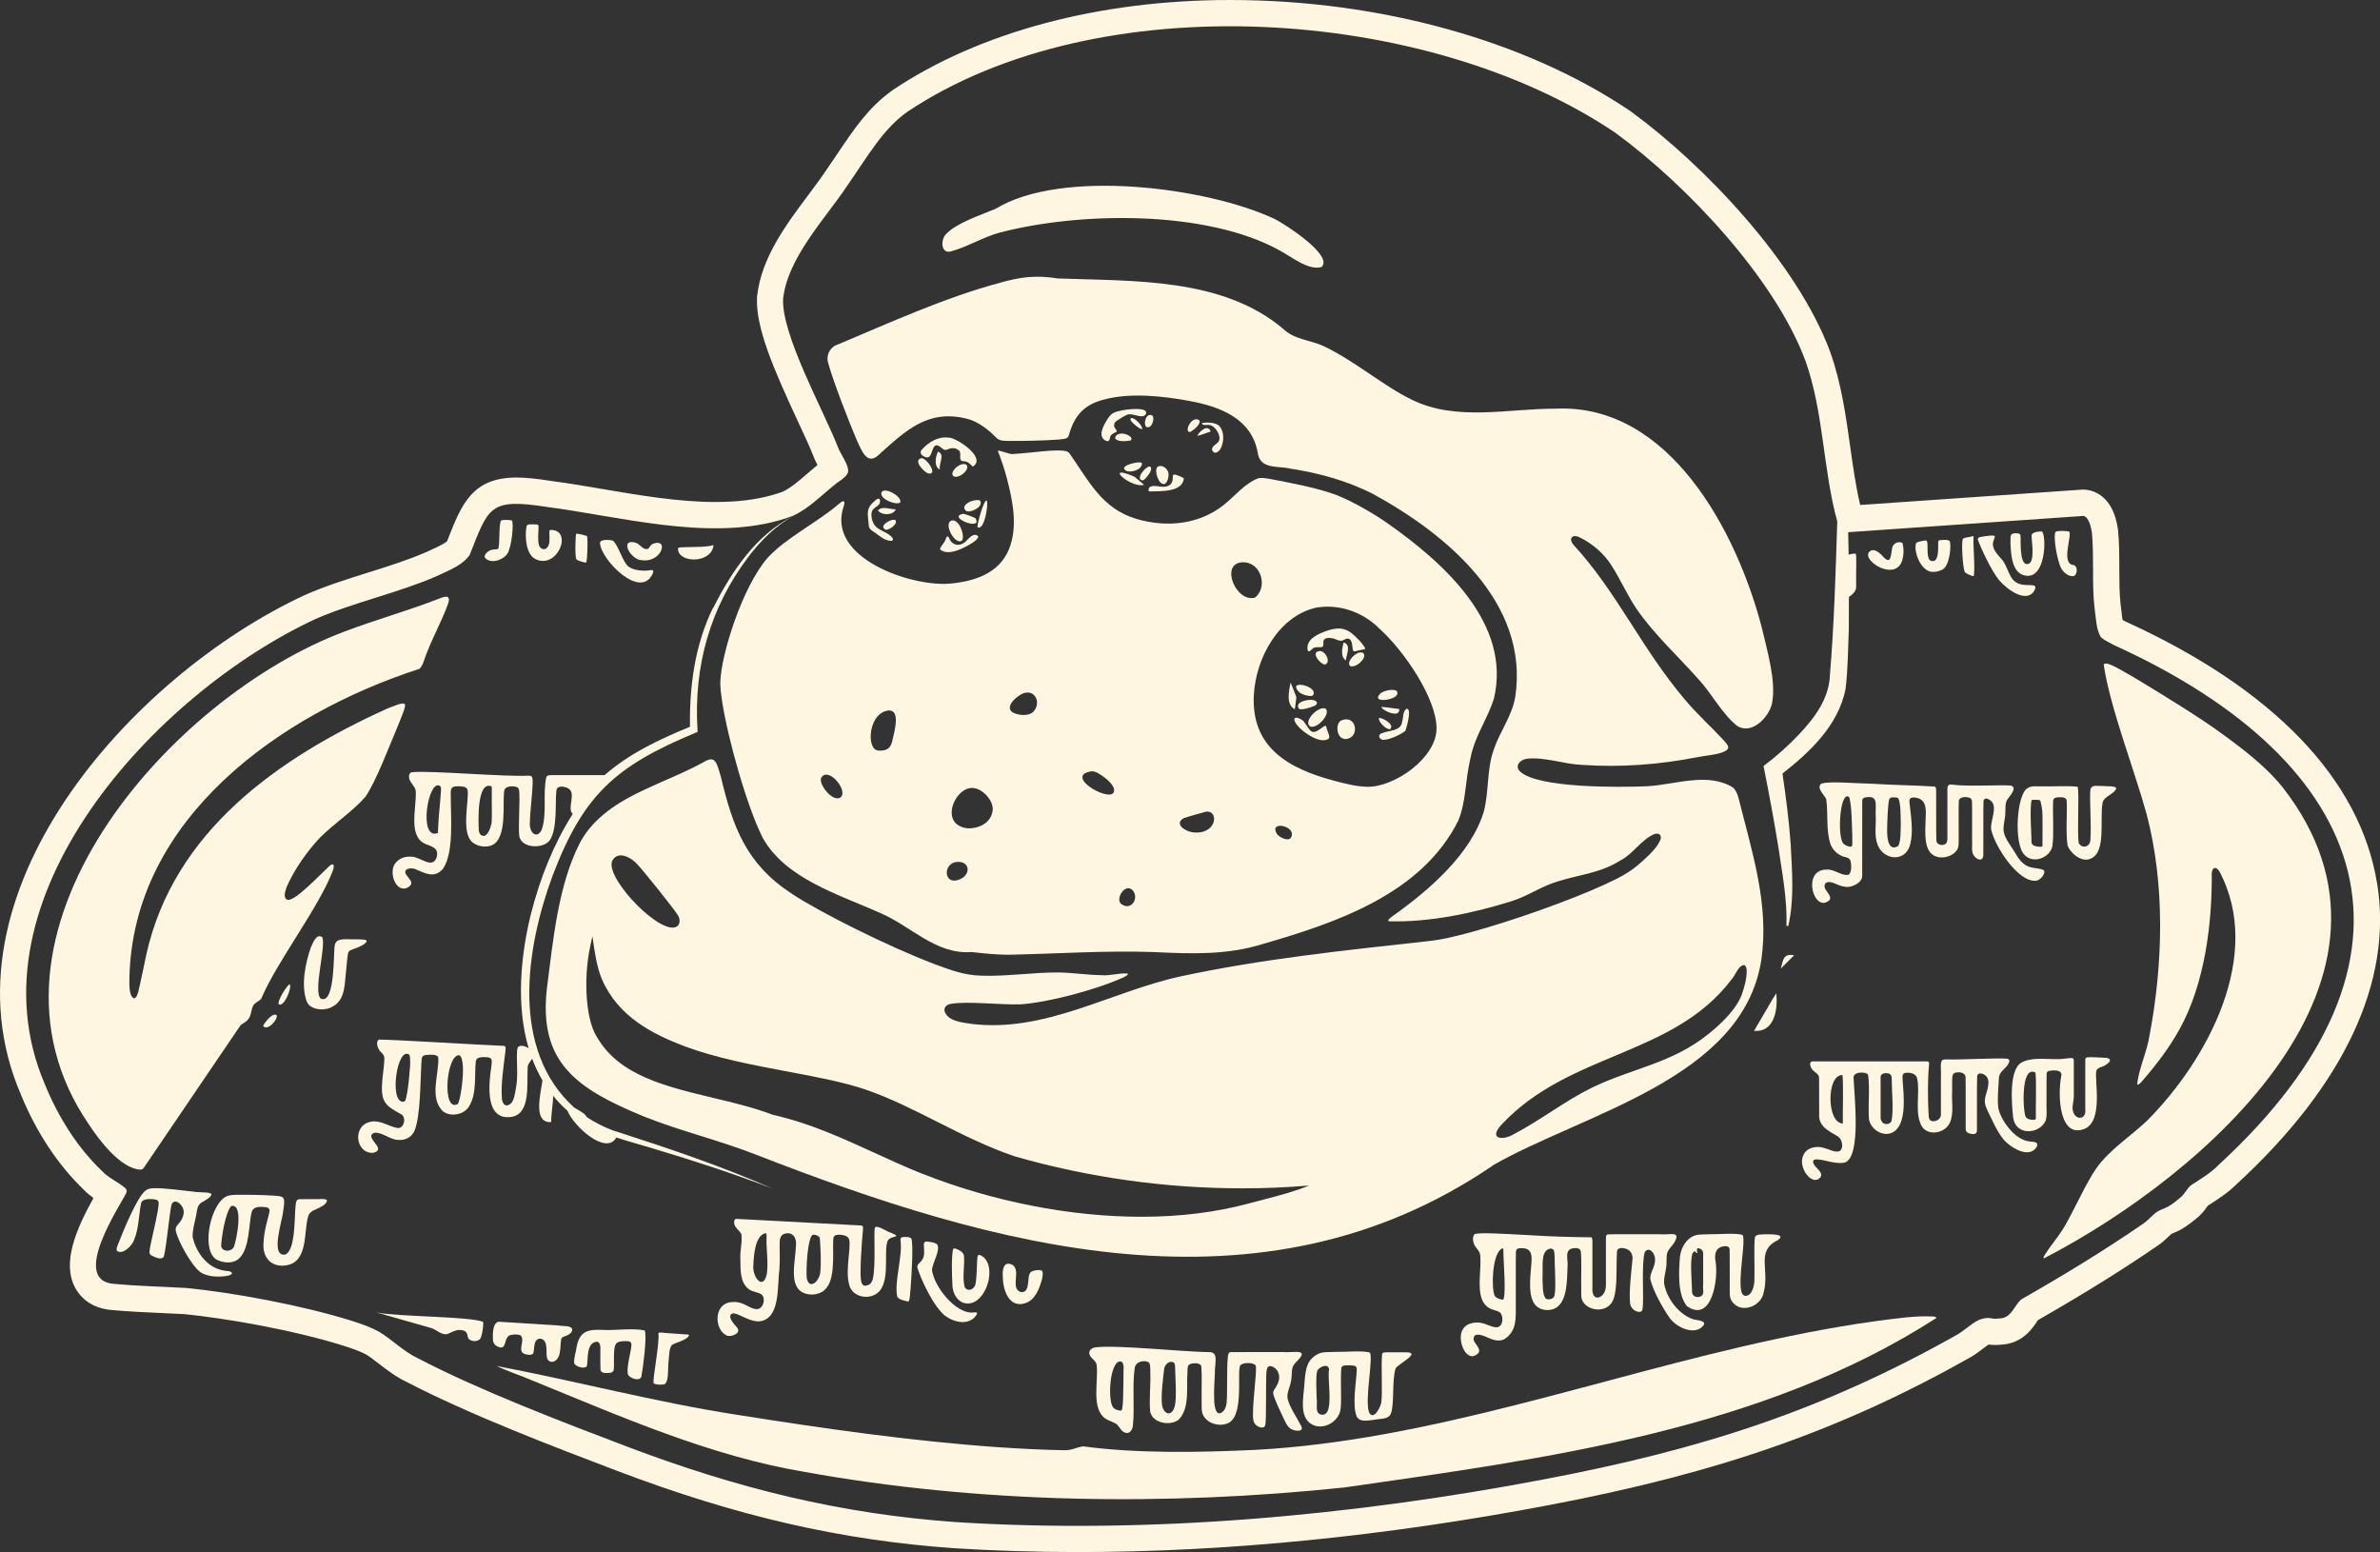 <?xml version="1.0" encoding="UTF-8"?><svg id="Calque_2" xmlns="http://www.w3.org/2000/svg" viewBox="0 0 514.72 335.6"><rect x="0" y="0" width="514.72" height="335.6" fill="#333333" stroke="none"/><defs><style>.cls-1{fill:#fff6e1;}</style></defs><g id="Calque_1-2"><path class="cls-1" d="M299.96,151.3c.93-.2,2.62-.64,2.18-1.78l-.05-.08c-.76-.6-2.81-.09-3.53.48-1.29,1.29-.01,1.62,1.39,1.37Z"/><path class="cls-1" d="M286.16,157.17c-2.71,2.09-2.57.98-4.29-1.28l-.11-.1c-.44-.3-1.49-.92-1.82-.4-.36,1.43,4.68,5.4,6.92,4.57,1.32-.33.21-1.47-.04-2.83-.18-.39-.31-.08-.66.04Z"/><path class="cls-1" d="M302.61,153.38l-.02-.07c-.76-.06-3.17-.46-3.84-.45.09.77,4,2.54,3.86.52Z"/><path class="cls-1" d="M286.73,153.27c-1.39-.83-4.89,2.56-3.48,3.76,1.36.82,4.44-2.4,3.55-3.69l-.08-.08Z"/><path class="cls-1" d="M285.15,140.82l-.13.03c-1.42.52.62,2.8,1.52,2.85,1.46-.38.05-3.31-1.38-2.88Z"/><path class="cls-1" d="M379.56,222.55c-.11.23-.26.34-.14.37h.09c4.23.25,5.03-4.63,4.64-8.14-1.03,1.56-2.83,4.83-3.94,6.65-.28.47-.51.86-.66,1.12Z"/><path class="cls-1" d="M356.89,276.51c.59,2.53,2.56,6.14,4.31,8.63,1.37,1.75,4.57,3.37,6.58,2.05,1.85-1.42,0-1.62-1.39-1.87-3.14-.88-5.82-4.38-6.45-7.54-.21-1.32.28-2.54.42-3.84.09-.71.05-1.47.08-2.19.02-1.67,1.31-2.15,1.9-3.52.97-2.06-1.3-1.14-3.39-1.34-3.98.01-9.87-.03-11.13.02-.61.07-.47.57-.51,1.15,0,1.53,0,3.56,0,5.22,0,1.38,0,3.4,0,4.54.02,1.08-.36,2.22-1.39,2.67-1.27.48-1.62-.99-1.53-1.98,0-2.3,0-8.23,0-10.16-.02-.3-.01-.59-.2-.77l-.05-.03c-3.71-.03-9.13-.17-13.5-.47-5.27-.27-10.31-.61-11.64-.25-.12.05-.21.15-.28.29-.33.63-.1,1.9.44,2.54.37.53.79.9.95,1.59.34,2.83-.68,7.05.41,9.77.26.67.7,1.26,1.29,1.66.97.72,2.21.65,2.69,1.22.61.74.57,2.38-.21,2.91-.73.54-2.08-.16-3.17-.54-1.58-.6-3.84-.35-4.75,1.16-1.44,2.23.8,7.7,3.32,5.18.82-1-1.04-2.12-1.01-3.12.11-1.68,2.39-.57,3.39-.12,1.01.44,2.2.73,3.24.23,2.82-1.74,2.49-4.75,2.51-7.46.02-3.58-.03-9.67.02-11.49.04-.38.2-.62.59-.72,3.38-.38,2.87,1.98,2.64,4.7-.29,3.36-.53,7.57,2.36,8.46,1.07.35,2.39.22,3.3-.43,2.24-1.64,2.16-5.88,2.29-8.87.12-1.68-.79-3.67,1.38-3.9.67-.06,1.37.03,1.49.75.2,2.33.02,5.68.08,8.1.03,1.12-.15,2.05.51,2.94,1.1,1.5,3.67,2,5.29.82,1.2-.85,1.46-2.29,1.63-3.7.33-2.43.14-5.97.3-8.18.01-.71.89-.88,1.67-.67,1.23.24,1.86,1.32,1.67,2.5-.25,2.71-.77,6.92-.5,9.38.08.92.94,1.71,1.75,1.83.45.07.78-.02.9-.43.44-2.04-.27-9.25.49-12.41.88-1.47,2.37.19,2.25,1.63.05,1.49-1.09,2.65-1.02,4.06ZM325.11,280.99l-.07.03c-.37.07-1.61-.35-1.81-.88-.72-1.68-.53-8.69,1.42-10.06.21-.15.45-.23.48.1-.03,2.14.66,9.7-.02,10.82ZM336.16,280.26l-.05.11c-.29.61-1.48.77-1.87.37-.72-.99-.56-3.02-.65-4.47.17-2.53-.48-5.62,1.52-6.25.41-.09.78.05.93.31.32,1.15.12,2.63.25,4.01.03,1.73.22,4.58-.14,5.92Z"/><path class="cls-1" d="M206.09,54.23c3.28-.94,6.8-3.06,10.11-3.93,17.24-4.52,44.49-4.93,60.4,3.77,2.44,1.26,6.38,4.53,9.18,3.67l.09-.06c2.45-2.52-8.06-9.27-10.14-10.3-14.65-6.92-46.18-10.97-60.47-2.2-3.21,1.33-8.49,3.08-10.66,5.44-1.28,1.26-1.13,4.72,1.48,3.6Z"/><path class="cls-1" d="M300.65,157.65l.07-.07c.9-1.09-2.05-2.49-2.46-2.33-.35.74,1.69,2.7,2.39,2.4Z"/><path class="cls-1" d="M280.95,153.26l.06.06c.77.2,2.3-.3,3.11-.63.93-.31.95-1.07-.06-1.3-1.01-.27-4.26.36-3.11,1.87Z"/><path class="cls-1" d="M299.45,159.96c1.38-.11,3.57-1.19,4.48-1.92l.03-.05c.08-.21,1.53-4.78.25-4.74-.83.48-.7,1.91-.96,2.77-.22,2.13-2.88,1.87-4.39,2.52-1.13.4-.47,1.61.59,1.43Z"/><path class="cls-1" d="M290.11,155.77c-1.4.57-1.15,4.28,1.09,4.02,2.93-.34,2.22-5.36-1.09-4.02Z"/><path class="cls-1" d="M191.53,114.56c.79.08,2.56-1.15,2.18-2.01l-.05-.05c-.66-.52-3.86,1.16-2.12,2.06Z"/><path class="cls-1" d="M164.88,181.04c4.91,9.02,16.8,12.45,25.4,16.35,6.65,2.77,12.11,9.09,19.84,8.47,2.7.32,5.08.55,7.85.59,10.54-.2,21-.95,31.59-.58,8.05.39,15.81.68,23.57-1.75,16-4.63,34.36-10.85,42.26-26.69,1.72-4.26,1.39-8.18,2.64-13.57.97-4.84,3.65-8.3,5.05-12.78,3.89-16.19-10.87-29.43-22.98-37.91l-.14-.1c-2.87-2.01-7.25-4.55-10.75-5.96-4.34-1.65-10.17-2.7-14.57-3.55-1.22-.17-1.96-.36-2.67-.08-2.75,1.09-4.9,3.75-7.14,5.57-5.31,4.31-12.33,5.13-19.07,3.15-7.47-2.2-10.32-8.28-14.43-14.11-.16-.23-.36-.38-.64-.48-1.91-.65-8.35.43-11.63.56-.68.18-3.41-1.11-3.24-.61.7,1.78,1.4,3.81,1.94,5.88,1.26,4.85,2.42,10.45.46,15.29-2.15,5.31-7.58,7.01-12.82,7.47-8.17.72-26.78-5.46-22.94-16.72.44-1.3-.09-1.33-.86-.67-4.68,4.1-11.56,7.4-15.6,11.82-5.41,6.2-10.09,20.86-10.23,27.04.03,1.29.16,2.4.38,3.84,1.27,8.39,5.47,23.08,8.75,29.54ZM279.21,181.09c-.58,1.01-2.68-.13-3.07-.78-1.82-3.04,4.45-1.67,3.07.78ZM284.75,131.37l.16-.02c5.02-.77,10.02,1.14,13.5,4.66,5.34,4.83,12.33,15.14,12.27,21.57-.07,6.4-9.2,12.69-15.01,12.55-2.39-.06-4.73-.67-7.04-1.28-9.91-2.62-18.1-7.19-17.46-18.63.44-7.87,5.32-17.05,13.59-18.85ZM268.66,121.59c4.08-.2,5.66,5.4,2.73,7.65-4.15,1.07-7.59-7.41-2.73-7.65ZM256.03,176.91c.22-.12,4.58-1.37,4.83-1.4,2.87-.28,2.3,5.13-2.96,4.46-1.57-.2-4.09-1.84-1.88-3.06ZM244.95,192.51c1.47,1.58-.22,4.54-2.4,3.01-1.5-1.05.81-4.72,2.4-3.01ZM235.8,166.81c.55-.11,1.17.07,1.78.43,1.03.59,3.21,2.19,3.36,3.46.44,3.64-11.11-2.71-5.14-3.88ZM221.51,149.86c.56-.17,1.06-.15,1.47.02,1.32.52,1.8,2.45.63,3.87-.93,1.12-2.81.97-4.05.54-2.91-1.02.34-3.93,1.94-4.43ZM210.36,170.38c2.2.12,4.73,2.89,4.29,5.11-.43,2.19-2.27,3.33-4.4,3.59-1.25.15-2.58-.16-3.5-1.02-.27-.26-.48-.56-.63-.88-1.2-2.6,1.37-6.95,4.24-6.8ZM207.18,186.37c2.56-.04,2.72,2.58.72,3.61-3.89,2.01-4.22-3.55-.72-3.61ZM191.9,153.66c.26-.04.48-.05.68-.01,2.15.36.72,4.96.47,6.23-.32,1.59-.9,2.44-2.69,2.43-.28,0-.56,0-.81-.11-.58-.22-.89-.85-1.06-1.45-.67-2.43.48-6.58,3.41-7.08ZM177.64,168.12c1.56-2.43,5.97,3,4.11,4.31-1.65,1.16-4.93-3.04-4.11-4.31Z"/><path class="cls-1" d="M194.61,108.71l.05-.05c.62-1.26-3.57-3.59-4.05-2.1-.29,1.37,3.02,2.68,4,2.15Z"/><path class="cls-1" d="M189.37,108.15c-2.27,1.83-1.67,2.87-1.48,5.47.04.78.66,1.12,1.26,1.5,1.08.76,2.13,1.79,3.51,1.83.74,0,.48-.64-.02-1.05-.9-.8-2.37-1.2-3.21-2.01-.71-.71-.99-1.8-.96-2.81.08-1.25,1.24-1.41,1.68-2.07l.07-.12c.33-.96-.1-1.42-.86-.73Z"/><path class="cls-1" d="M193.7,110.18l-.03-.05c-1.18.03-2.82-.79-3.8.23.76,1.12,3.22,1.14,3.84-.18Z"/><path class="cls-1" d="M381.56,266.9c-.63.07-1.67-.07-2.02.57-.27,1.88-.03,6.78-.11,8.88,0,1.03-.06,1.86-.56,2.85-.48,1.1-1.88,1.52-2.24.15-.79-2.86.92-10.66.28-12.26l-.05-.05c-1.4-.48-4.91-.13-6.79-.16-2.09.1-3.22-.13-4.51.78-1.34.96-2.08,2.61-2.25,4.21-.2,2.83-.62,7.97,1.54,10.59,5.43,3.72,6.86-6.12,6.15-9.84-.29-1.57.16-3.01,1.96-3.14.6-.08,1.1.11,1.11.77.04,1.47,0,5.45.02,7.84.04,1.25-.21,2.45.59,3.47,1.96,2.54,6.18.96,6.75-2.09,1.34-5.11-1.81-8.95,3.12-11.35,1.9-1.41-2.08-1.2-2.98-1.23ZM367.79,280.33c-.78.36-1.82.01-1.85-.94-.02-2.36-.5-6.42.08-8.34l.07-.12c.26-.4.71-.5.72,0h.29c-.08-.43-.3-1.09.28-1.01.97.26,1.01.82.96,1.82,0,1.69,0,4.18,0,6.03-.13,1.15.39,2.07-.54,2.57Z"/><path class="cls-1" d="M291.08,142.75c.07-1.15,1.21-3.24-.42-3.81-.14.01-.13.27-.19.44-.25,1.07-.5,2.72.56,3.39l.05-.02Z"/><path class="cls-1" d="M279.95,153.33h.07c.06-.02.2-1.48.3-2.18.04-.36.06-.38,0-.54-.24-.6-1.1-2.84-1.21-3.03-.32,1.68-1.06,4.72.85,5.75Z"/><path class="cls-1" d="M294.87,141.27c-1.05-.97-3.9,1.77-2.9,2.73,1.08.58,3.63-1.51,2.97-2.66l-.07-.07Z"/><path class="cls-1" d="M283.86,150.45l.06-.06c1.17-1.47-2.73-2.87-3.54-2.09-.25.24.13.85.36,1.12.51.71,2.25,1.25,3.12,1.02Z"/><path class="cls-1" d="M283.26,140.79c.38-.24.64-.71,1.13-.79.27-.07.62-.05.94-.05,1.22.1.77-.65.9-1.36.23-.8,1.35-.69,2.11-.55.91.28,1.53.87,2.49.22,1.16-.6,1.55.43,1.63,1.39.09.38.02,1.05.35,1.18.21.07.65-.11,1.19-.23.55-.13,1.09-.16,1.22-.29l.04-.06c-.58-1.2-1.95-2.51-3.04-3.4-1.55-1.15-3.01-1.16-5.02-.53-1.9.65-4.76,1.74-4.42,4.18.07.21.2.46.47.3Z"/><path class="cls-1" d="M126.47,121.63c.27.05.3.02.35-.16.1-.38.17-1.34.21-2.36.02-.86.08-2.66-.08-3.19l-.04-.03c-.56-.17-1.73-.52-2.3-.48-.16.3-.3,4.88.04,5.55.41.32,1.4.58,1.82.67Z"/><path class="cls-1" d="M109.78,119.66c.91-1.59,1.39-6.65.91-7.11l-.07-.04c-.52-.09-1.74-.14-2.27.03-.53,1.19-.2,5.27-.6,6.11-.4.24-.95.08-1.45.26-.72.16-1.8,1.09-1.39,1.73,1.22,1.38,3.96.48,4.87-.98Z"/><path class="cls-1" d="M31.7,251.63c4.6-6.77,13.45-19.81,18.23-26.85.68-1.01,1.24-1.82,1.62-2.39.42-.6.43-.76,1.08-1.12.47-.28,1.03-.69,1.29-1.22.54-.95.42-2.4,1.17-3.01.4-.38.96-.61,1.37-1.02,3.54-8.3,12.36-19.53,15.52-27.73.34-.91.34-1.98-.77-1-2.19,2.03-7.41,7.63-9.03,7.29-.93-.36-.63-1.5-.15-2.87,1.64-3.72,4.45-7.75,7.3-10.71,2.94-2.92,7.2-5.77,9.73-8.74,2.28-3.35,4.96-10.5,7.33-16.13.49-1.36,1.01-2.28,1.23-3.52,0-.12.02-.13-.07-.31-.41-.62-2.87.61-3.87.95-23.62,10.72-46.1,26.54-52.03,53.14-.47,2.22-1.12,5.44-1.59,7.43-.15.78-.54,2.23-1.15,2.02-1.05-.47-.93-3.17-.92-4.31.69-34.55,32.69-57.22,62.74-66.91l.11-.12c.43-.45.68-1.12.88-1.73,1.42-4.19,3.72-8.14,5.2-12.25.53-1.51-.18-1.84-1.77-1.14-6.72,2.63-13.73,4.57-20.48,7.12-38.06,14.16-83.44,65.81-55.46,106.62,2.2,3.39,6.98,9.73,11.29,9.8.61-.12.77-.76,1.19-1.28Z"/><path class="cls-1" d="M115.95,120.97c4.75,2.08,8.06-6.54,3.03-6.38-.35.22-.06,1.22-.15,2.17.08,1.39-.89,2.62-1.99,1.64-.9-1.06-.11-4.58-.47-4.88l-.07-.05c-.15-.08-.52-.08-.98-.09-.65.04-1.15-.11-1.44.36-.39,2-.23,6.29,2.06,7.21Z"/><path class="cls-1" d="M57.88,220.46c-.32.34-.96,1.14-.97,1.41,1.08,1.17,3.3-1.61,2.91-2.34l-.05-.05c-.58-.36-1.44.49-1.89.97Z"/><path class="cls-1" d="M60.27,217.13l.04.05c1.14.62,2.87-3.58,2.36-4.35-.57.12-2.79,3.72-2.4,4.3Z"/><path class="cls-1" d="M387.97,206.56c-2.43-.44-2.3,1.13-2.84,2.88.25-.25,2.87-2.86,2.88-2.87h-.04Z"/><path class="cls-1" d="M202.85,97.67c-.51,1.03-.93,3.18.37,3.84l.05-.03c-.3-1.12,1.19-3.25-.41-3.81Z"/><path class="cls-1" d="M154.21,131.42c-3.91,7.95-5.12,16.94-4.99,25.73-6.5,2.67-13.15,5.78-18.46,10.46-.02,0-.05,0-.07,0-1.27,0-2.82,0-4.38,0-2.11,0-4.33,0-6.27,0-1.05,0-1.64-.07-1.88.41-.82,3.6.19,7.69-.97,11.31-1.07,2.32-2.82.65-2.59-1.51.03-2.32.63-6.94.6-9.06-.03-.86-.27-1.06-1-1.04-4.49.31-21.2-1.13-24.94-.75-.64.01-.9.53-.76,1.35.21.99,1.18,1.59,1.4,2.6.3,3.47-1.78,9.76,2.01,11.53,1.53.65,3.08.88,2.51,2.95-.88,2.6-3.47-.09-5.33-.15-1.41-.12-2.55.25-3.45,1.23-1.77,1.83-.11,6.83,2.58,5.4,1.69-1,.01-1.92-.52-3.01-.38-1.22,1.44-1.22,2.08-.95,2.13.9,4.22,2.12,6.04-.08,2.44-3.53,1.62-11.82,1.67-15.75-.11-1.95.25-2.08,1.93-2.07.81.06,1.51.1,1.71.82.35,2.12-1.43,9.06.94,11.2,1.06.97,2.85,1.26,4.17.79,3.65-1.38,2.32-9.48,2.84-11.94.25-.98,1.85-.97,2.67-.71l.1.05c.28.15.38.41.42.72.25,2.14-.22,7.18.03,9.9.6,2.67,5.21,2.7,6.56.89,1.77-2.48,1.16-8.49,1.47-10.74.06-1.24,1.72-.98,2.52-.54,1.89.94-.28,4.3.97,5.5.02,0,.06-.02.08-.02-4.19,6.59-7.09,13.96-9.03,21.5-2.28,9.15-3.29,19.93-.54,29.22-.74-.48-1.67-.68-2.14-.38l-.08.07c-.2.2-.25.51-.28.82-.16,2.4.28,5.61-.25,8.11-.24,1.48-.47,2.96-1.28,3.48-1.1.76-1.74-.22-1.77-1.48-.21-2.88.42-6.99.75-9.77.15-1.19.11-1.36-.57-1.37-3.84-.14-23.23-1.33-26.76-1.35-.81.5-.23,2.06.35,2.62.51.5.86.8.82,1.65-.01,1.29-.37,3.28-.48,5.17-.31,4.3.97,4.95,4.27,6.8,1.03.86.39,3.18-1.06,2.86-1.69-.31-3.64-1.71-5.52-1.36-4.18.66-3.51,6.77.19,6.76.51-.02,1.2-.31,1.24-.8.23-.95-2.78-2.84-.78-3.55,1.66-.17,3.37,1.51,5.14,1.55,1.63.14,2.97-.66,3.54-2.01,1.29-3.21,1.23-10.45,1.46-14.39.12-1.22-.08-1.83,1.02-1.97.94-.09,2.35-.16,2.64.47.27,3.45-2.06,8.79,1.02,11.71,1.63,1.29,4.65.77,5.69-1.15,1.69-2.75,1.07-6.8,1.42-9.71.17-.95,1.42-.87,2.24-.85,1.57.07,1.2.83,1.1,2.11-.54,3.66-1.48,11.8,4.51,10.78,4.02-.8,3.14-6.96,3.36-10.48-.08-.85.58-1.42.97-2.07.61,1.62,1.35,3.19,2.23,4.69-.56,3.6-1.93,9.15,1.79,9.02l.09-.08c0-1.9.42-3.81.43-5.61.92,1.14,1.95,2.22,3.1,3.23,1.28,3.29,8.32,9.78,10.57,5.78,2.5.84,5.06,1.51,7.53,2.26,8.81,2.64,17.57,5.47,26.17,8.76-10.92-4.8-22.31-8.65-33.6-12.28-.02-.01-.02-.03-.05-.04-.03,0-.07,0-.1,0-.28-.09-.55-.18-.83-.27-1.94-.75-3.8-1.7-5.52-2.83-.14-.23-.28-.44-.48-.64l-.09-.09c-.41-.3-1.32-.88-2.15-1.34-13.83-12.5-10.5-34.39-4.65-50.2,6.69-17.54,13.67-23.66,30.81-30.81l.53-.22-.03-.55c-.82-13.64,2.71-26.3,10.97-37.25,2.67-3.52,5.86-6.74,9.76-8.89-8.08,4.07-13.37,12.04-17.34,19.91ZM95.27,172.41c-.23,2.31-.5,5.48-.56,7.71-4.39,1.76-2.07-12.14.52-10.11l.05.06c.23.61.01,1.47-.02,2.34ZM106.28,178.1c-.17.96-.78,2.45-1.53,2.65-.86.09-1.2-.66-1.21-1.47-.09-1.76-.39-10.33,2.67-9.28l.07.05c.15.13.05.54.08,1.33-.04,2.56.1,5.5-.07,6.74ZM88.42,233.58c-.1.94-.21,1.87-.35,2.64-.31,1.19-.17,2.04-.99,2.02-2.95-.2-1.13-12.11,1.43-10.17l.06.06c.35,1.62-.04,3.6-.14,5.45ZM99.03,238.7l-.08.05c-3.44,1.8-2.44-10.81.37-10.57,1.61.71.43,9.34-.29,10.52Z"/><path class="cls-1" d="M154.31,117.95l-.02-.07c-1.82.58-6,.3-7.52.54-.15.1-.15.21-.13.43.27,2.93,7.18,3.03,7.67-.9Z"/><path class="cls-1" d="M141.16,124.03c.22-.52.16-.81-.35-.76-1.53.28-3.71.13-4.89-.76-1.27-1.02-2.17-4.56-3.32-5.57l-.1-.05c-.44-.13-2.8-.41-2.74.56.2,3.58,8.78,12.37,11.4,6.58Z"/><path class="cls-1" d="M49.41,274.86c-4.09-.19-6.75-3.43-7.73-7.27-.16-1.63.69-3.99.9-5.75.19-1.1.48-1.57,1.44-2.06.55-.34,1.59-.89,1.71-1.48v-.08c-.17-.52-2.88-.31-3.94-.55-2.65-.26-6.01-.8-8.53-.74-.77.04-1.28.11-1.83.55-1.84,1.52-4.64,8.35-6,11.83-.15.36-.32.88-.12,1.16,1.04.95,3.27-.95,3.71-2.44,1.01-2.26,1.02-5.75,1.5-7.86.2-1.13,2.5-.95,3.31-.74.74.24.47,1.1.28,2.46-.48,2.83-1.68,7.33-1.79,8.81,0,.33.1.55.4.75.69.37,2.54,1.29,2.78,0,.53-2.23,1.14-9.08,1.6-10.97.58-1.58,2.59-.01,2.62,1.5.08.56-.25,1.51-.58,1.95-.49.82-1.31,1.23-1.13,2.18.41,2.09,3.24,7.3,5.23,8.91,1.61,1.17,4.4,1.19,6.2.8.91-.28,1.04-.75-.03-.96Z"/><path class="cls-1" d="M138.33,121.07c.66.12,1.37.17,2.02.02,1.36-.28,2.74-1.43,2.81-2.79,0-.46-.23-.82-.73-.9-.29-.05-.72,0-1.17.17-.6.23-.72.68-.99,1.03l-.11.06c-.87.33-1.55-.61-2.18-1.06-.41-.3-1.94-.71-2.25.03-.45,1.22,1.36,3.2,2.6,3.44Z"/><path class="cls-1" d="M426.81,124.58l.05-.02c.35-1.89-.21-6.76-.03-8.51-.12-.25-.33-.04-.69.02-.52.15-1.33.09-1.66.5-.32.88,0,6.17.44,7.11.31.46,1.73.92,1.89.9Z"/><path class="cls-1" d="M418.43,123.64c.58-.02,1.09-.22,1.61-.44,1.66-.81,2-5.34,1.61-6.2-.39-.4-1.7-.24-2.24-.17-.37.1-.19.69-.24,1.59,0,1.15-.13,3.48-1.69,2.79l-.12-.08c-.85-.9-.23-3.6-.69-4.22-.28-.13-1.78.17-2.25.48-.72,1.6,1.04,6.76,4.02,6.24Z"/><path class="cls-1" d="M411.44,121c.31-1.19.32-2.33.02-3.53l-.08-.1c-.98-.39-2.03.17-2.19,1.25-.26,1.3-.2,3.45-1.69,1.98-.79-.83-2.23-2.43-3.32-1.18-1.39,1.97,5.94,6.49,7.26,1.58Z"/><path class="cls-1" d="M395.59,194.73c.85-.97-1.04-2.12-1-3.11,0-1.11,1.21-1.02,2.18-.6,1.13.51,2.55,1.08,3.87.56.95-.35,2.08-1.05,2.09-2.13.02-2.45,0-13.53.01-16.21,0-.41.12-.67.57-.79,2.99-.59,2.25,1.4,2.34,3.76.14,2.38-.41,4.55.51,6.68,1.52,3.32,6.12,3.45,6.98-.42.67-2.57.15-6.03-.13-8.5-.13-.98-.11-1.5.78-1.53,2.64.08,2.83,2.05,2.67,4.36-.11,3.27-.5,7.37,2.16,8.37,1.34.53,3.13.14,4.15-.82,1-.92.81-1.73.83-3.74.02-2.15-.04-5.38.02-7.27,0-1.17,1.7-1.1,2.42-.8.3.15.41.41.44.73.05,1.44,0,5.55.02,8.24.1,2.01-.34,2.94.8,3.97.35.27.88.55,1.28.29.26-.17.34-.59.35-.94.03-2.45-.03-9.49.03-11.54.03-.51.44-.72.85-.57,2.87,1.07.41,4.69.85,6.79.93,3.84,5.91,11.33,9.66,10.93,1-.04,2.29-1.8,1.62-2.32-1.08-.49-2.81-.29-3.89-1.08-1.48-.88-2.03-2.46-3-3.8-.64-.99-1.37-2-1.65-3.15-.26-1.05.03-2.11.18-3.15.27-1.42-.09-3.18.53-4.03.51-.77,2.34-2.65.73-3.05-2.19-.17-9.58.24-12.48-.18-1.11-.19-1.24.23-1.2,1.37,0,2,0,4.97,0,7.13,0,1.37,0,2.52,0,3.24-.02.49-.12.86-.43,1.08-.69.47-1.95.17-1.96-.81-.08-2.4,0-8.56-.04-10.77-.02-.31-.01-.6-.2-.79l-.05-.04c-3.6-.26-9.18-.33-13.46-.61-4.99-.15-9.06-.56-11.09-.06-1.24.94.62,2.44,1.02,3.37.47,3.12-.1,6.74.94,9.77.4,1.08,1.32,2.05,2.38,2.5.63.34,1.43.23,1.83.85.37.68.42,2.94-.38,3.25-1.47.28-3.13-1.29-4.64-1.12-5.55-.07-2.8,9.53.5,6.66ZM408.14,178.71c.04-1.53.15-5.09.47-5.97.23-.46,1.44-.33,1.79-.23l.08.04c.64.92.56,4.08.6,5.65-.06,1.51.04,3.64-.54,4.72-2.45,1.51-2.48-2.59-2.39-4.21ZM399.98,183.07c-.6-.14-1.24-.42-1.51-.94-1.16-2.27-.38-11.39,1.45-9.74l.05.06c.56,2.43.5,5.71.63,8.29-.1,1.37.32,2.54-.61,2.33Z"/><path class="cls-1" d="M69.17,259.3h-3.1c-.88.09-1.68-.26-1.98.48-.57,1.45.15,10.48-2.4,11.5-3.35.53-.59-7.45-.46-9.31.11-.64.2-1.23.22-1.83.07-1.51-.48-1.47-2.4-1.61-2.48-.15-5.34-.2-7.77-.17-1.12.02-2.04.03-2.92.72-3.12,2.42-4.81,11.63-1.38,13.37,1.54.71,3.52.83,4.75-.35,2.33-2.17,2.06-7.77,2.72-10.07.24-.87,1.22-1.09,2.07-1.07.82.07,1.77,0,1.79.82-.14,1.12-1.29,4.33-1.32,7.13-.23,3.13,1.87,5.24,4.95,4.69,4.78-.75,3.72-7.41,4.69-10.49.24-.87.79-1.26,1.85-1.69.8-.37,2.01-.86,2.24-1.76v-.08c-.1-.28-.69-.33-1.55-.32ZM50.66,269.41c-.41,1.33-2.58,1.42-2.83.04.04-1.67.85-7.15,2.16-8.65l.09-.03c2.63-.46,1.1,7.05.58,8.64Z"/><path class="cls-1" d="M439.87,127.86c1.04-1.65-.62-1.26-1.76-1.36-3.58-.16-3.33-2.84-4.95-5.27-1.05-1.28-2.75-2.65-1.95-4.51.12-.37.26-.62.2-.76l-.04-.06c-.41-.22-1.47-.01-2.06.05-.62.16-1.59.07-1.58.7.57,1.65,2.88,6.68,4.6,8.8,1.99,2.28,5.86,4.89,7.56,2.42Z"/><path class="cls-1" d="M78.99,203.25c-.41-.13-1.23-.11-2.04-.14-2.03.07-4.22-.42-4.53,1.21-.36.7.22,13.16-3.08,11.6-1.63-1.71,1.17-11.08.38-13.23l-.05-.06c-1.07-.69-1.75.6-2.47,2.29-1.15,3.38-2.18,8.17-.83,11.72.84,1.88,4.13,2.05,5.8.88,1.99-1.2,2.29-3.44,2.49-5.62.19-1.64.36-4.25.58-5.61.09-.47.24-.68.71-.88.79-.3,2.04-.7,2.79-1.26.61-.43.73-.78.26-.92Z"/><path class="cls-1" d="M81.54,283.83c1.03.3,9.68,2.76,11.79,3.36,1.1.36,2.34,1.72,3.62,1.2.75-.32,1.54-.82,2.46-.8.52,0,1.2.13,1.46.56.18.25.23.58.29.87.13,1.19,2.56,1.37,2.89.06.3-.92.49-2.25.46-3.14l-.02-.08c-2.3-1.2-18.52-1.13-22.94-2.04Z"/><path class="cls-1" d="M438.02,124.46c4.37.85,4.61-8.26,3.64-9.53l-.09-.02c-.61.02-2.28.1-2.2.98,0,1.28.98,6.63-1.3,6.04-1.27-.62-1.03-4.77-1.09-6.05-.04-.65-.81-.58-1.33-.56-1.13.09-.75.95-.85,2.31.15,2.38.29,6.33,3.23,6.84Z"/><path class="cls-1" d="M438.44,170.45c-2.3,1.44-2.96,11.94-.65,14.35,1.89,2.14,5.55.66,6.07-1.81.38-2.44.04-7.67.17-9.78,0-.73.76-.83,1.38-.82.74-.02,1.63.06,1.56.97.13,2.14-.24,6.74.17,9.39.46,1.56,3.01,3.91,5.05,2.9,3.34-1.34,1.91-8.62,2.51-11.9.11-1.59,2.71-1.99,2.99-3.36-.46-.52-2.14-.31-2.94-.43-1.01.05-2.23-.35-2.63.62-.3,1.61.23,7.95-.03,10.94.02,1.64-1.83,2.12-2.54.75-.35-2.88.17-10.51-.21-12.12l-.04-.03c-1.62-.23-5.7-.03-7.66-.09-1.34.08-2.19-.25-3.21.44ZM441.73,182.89c-.02.14-.13.2-.4.21-.7,0-1.82-.14-1.97-.84.02-1.24-.45-7.28.01-9.25l.07-.03c.37-.06,1.09-.06,1.45-.01.22.03.33.11.4.29.13.38.29,1.4.37,1.91.16,1.81.03,6.33.06,7.72Z"/><path class="cls-1" d="M448.3,124.59c.97-.04,1.16-2.08.21-2.39-2.92-.21-.33-6.37-1.02-7.25l-.06-.04c-.72-.1-2.3-.21-2.86.08-.59.82.28,6.22,1.25,7.99.48.79,1.52,1.7,2.48,1.6Z"/><path class="cls-1" d="M205.14,94.64c-2.27-.32-4.36.99-5.84,2.66-.24.28-.2.57-.1.88.1.25.72.59.74.58,2.18,1.09,1.14-3.92,3.51-2.06.57.56.99.75,1.6.43.75-.35,1.66-.28,2.2.17,1.03.66-.32,2.41,1.18,2.44.89.02,1.32.54,1.89,1.11l.1.02c3.01-1.89-3.55-6.26-5.27-6.25Z"/><path class="cls-1" d="M246.9,88.53c-1.38-.22-3.01-.03-4.41.24-1.75.38-2.12.56-3.06,1.99-.76,1.25-2.11,3.55-.35,4.51.12.03.35.09.46.13.34.01.45-.3.5-.68.06-.81.9-1.05,1.47-1.39l.03-.06c.01-.21-.69-.89-.59-1.35-.03-.2.17-.65.47-.87.54-.38,1.82-1.18,2.47-1.42.86-.25,2.12.44,3.13.38.62,0,.96-.58.83-.95-.1-.3-.45-.43-.95-.53Z"/><path class="cls-1" d="M262.14,97.31c.54,1.25,1.73.26,2.04-.76.54-1.32.58-3.3-.5-4.44l-.12-.11c-.77-.65-2.5-.71-3.51-.55-.03.04-.09.11-.12.14.24.57,1.32.14,1.81.35,1.25.3,2.65,2.66,1.66,3.72-.45.47-1.39.9-1.27,1.65Z"/><path class="cls-1" d="M259.36,90.88c-.79-.61-1.76.15-2.17.92-.51.82-.45,1.93.35,1.52.71-.39,2.09-1.52,1.89-2.37l-.08-.07Z"/><path class="cls-1" d="M249.28,89.92c-1.27-.93-2.17,1.62-1.35,2.42,1.2.37,1.73-1.58,1.41-2.35l-.07-.06Z"/><path class="cls-1" d="M258.94,94.25c.55-.08,2.29-.77,2.88-.93l-.02-.08c-.59-1.63-2.47.12-2.86,1Z"/><path class="cls-1" d="M248.88,101.03l-.05-.06c-.61-.67-3.4,2.5-1.87,2.88.35.05.46-.09.78-.41.49-.56,1.48-1.66,1.14-2.41Z"/><path class="cls-1" d="M243.53,93.91c-.9-.33-2.4-.18-2.34.92.59.81,2.56.54,3.33.42l.04-.04c.48-.59-.44-1.1-1.04-1.3Z"/><path class="cls-1" d="M246.9,100.04c-.82-.18-2.22.15-3.05.52-.36.19-.71.33-.75.7.25,1.38,4.15.53,3.84-1.15l-.04-.07Z"/><path class="cls-1" d="M247.08,104.91c.19-.02.32-.05.3-.11-.16-.19-1.57-1.33-2.03-1.7l-.1-.05c-.73-.31-2.19-.95-2.9-.85-.33.08-.2.41.22.82.87.85,2.96,2.04,4.5,1.89Z"/><path class="cls-1" d="M219.4,273.91c-.4-.59-1.37-.81-1.87-.51-.96.79-.62,2.4-.61,3.54.26,2.99,1.82,5.8,4.69,4.88,2.25-.58,3.23-3.26,3.77-5.35.17-.83.2-1.48-.05-1.7l-.08-.05c-.64-.21-1.75-.05-2.33.35-.99.92.09,4.44-2.07,4.34-2.31-.61-.36-4-1.46-5.48Z"/><path class="cls-1" d="M212.78,271.91c-.64-.49-1.13-.8-1.34-.31-.22.87-.11,4.29-.47,6.03-.14,1.08-1.56,1.79-2.25.81l-.07-.12c-.62-2,.07-4.96-.2-6.91-.13-.51-.61-.87-1.09-1.11-.53-.22-.92-.51-1.23-.22-.39,1.56-.27,5.61-.16,7.55-.01,1.67.72,3.43,2.34,4.07,4.4,1.43,7.47-6.97,4.47-9.79Z"/><path class="cls-1" d="M126.93,295.33c.28-1.02-.14-4.24,1.48-5.03,1.09-.54,1.52.23,1.43,1.56,0,1.36-.02,3.28.02,4.16,0,.56.41.85.97.86.61.01,1.63.13,1.88-.57.22-.98-.18-4.37.41-5.55.26-.53.81-.67,1.38-.73.71,0,2.1-.28,2.06.73-.02,1.41-1.12,4.75-.77,6.4.3.87,2.58,1.64,2.92.52.37-1.94,1.21-8.5.75-9.94l-.05-.05c-2.24-.53-6.36-.03-8.39-.1-3.63-.15-5.8-.14-6.42,4.27-.15.86-.59,2.31-.39,2.96.23.7,2.41,1.36,2.73.51Z"/><path class="cls-1" d="M246.04,91.16c-.66-.69-1.85-1.21-1.48-.22.48.71,1.64,1.62,2.37,1.91l.03-.03c.2-.25-.26-1.07-.92-1.66Z"/><path class="cls-1" d="M293.16,305.36c.29,2.41,2.32,1.83,4.15,1.64,1.3-.29,2.79-.03,3.45-1.19.85-1.87.24-7.58,1.07-9.89.39-.93,5.77-3.47,2.22-3.51-1.11,0-2.91,0-3.99,0-.54.04-.93-.07-1.15.33-.25,2.16.1,7.92-.15,10.29,0,.94-1.7,4.41-2.68,2.35-.95-2.78.88-11.25.22-12.86l-.05-.04c-1.53-.48-5.08-.13-7.1-.16-1.91.09-3.01-.08-4.15.47-2.23,1.22-2.58,2.88-2.84,5.66-.07,2.76-1.14,6.54.58,8.74,2.33,2.76,7.02.64,7.22-2.78.2-2.36-.1-6.02.13-8.66.22-.63,1.18-.5,1.8-.52.69.06,1.29-.03,1.52.53.17,1.28-.89,6.7-.28,9.58ZM286.09,305.92c-1.91-.08-1.09-1.98-1.34-3.58-.03-1.66-.22-4.53.1-5.82l.05-.11c.24-.75,2.5-1.83,2.53-.21-.45,2,1.17,9.61-1.34,9.71Z"/><path class="cls-1" d="M198.4,274.13c.73,2.37,3.29,8.13,5.97,10.37,2.06,1.52,5.12,2.12,6.66.04.57-.71.17-.86-.5-.74-3.77.44-8.56-5.6-8.98-9.24.17-1.52,1.95-4.45,1.1-5.48l-.1-.09c-.47-.34-1.24-.41-1.82-.5-.8-.12-1.02.14-.9,1.16.04.7.1,1.59-.11,2.22-.4,1.19-1.52,1.33-1.32,2.25Z"/><path class="cls-1" d="M322.82,252.01c19.48-11.21,54.05-18.64,58.08-44.34,1.79-12.01-1.99-23.42-4.86-34.91-.22-.91-.58-1.86-1.25-2.47-5.47-3.41-12.56-.59-18.63-.27-6.38.26-23.48.39-27.39-3.16-1.24-1.18-.14-2.57,1.47-2.8,3.88-.42,8.12,1.21,11.97,1.34,8.4.57,16.68-.07,24.83-1.66,1.78-.38,3.89-.46,5.61-1.11.69-.28,1.09-.6,1.11-.97.04-.47-.45-1.01-1.14-1.75-2.47-2.68-5.79-5.7-8.15-8.54-9.44-11.1-14.82-23.43-24.19-33.58-1.04-1.27-.35-2.32,1.24-1.65,2.85,1.37,5.41,3.57,7.07,6.25,1.85,2.9,3.32,6.24,5.24,9.12,3.82,5.62,9.2,10.48,13.71,15.6l.11.13c2.5,2.73,4.82,7.15,8.01,9.7,3.21,2.1,7-1.95,7.59-4.91.9-4.74-1.02-11.15-2.21-16.26-5.4-20.81-20-48.51-44.52-47.4-10.3-.03-21.5,2.8-31.13-1.91-6.25-3.01-12.51-8.53-19.35-11.72-2.75-1.19-6.24-1.38-8.51-3.62-13.17-11.12-32.3-10.3-48.79-10.91-4.63-.75-8.03-.36-12.69,1-11.59,3.09-23.92,8.69-34.77,13.25-1.78.52-2.74,2.43-2.13,4.16.94,3.56,4.57,12.9,6.16,16.59,1.02,2.17,2.23,5.69,4.88,3,5.65-5.04,10.44-9.77,18.87-7.68,2.26.5,4.72,2.37,6.18,3.9.84.83,1.21.88,2.69.91,2.69.05,8.1-.06,10.96-.29,1.31-.13,1.92-.13,2.22-.77,1.14-4.18,3.12-6.77,7.79-7.92,5.73-1.5,12.76-.68,18.1.3,6.85,1.22,13.64,3.82,15,11.16.45,3.75,4.31,2.86,7.03,3.51,6.19.96,12.11,2.57,17.78,5.41,16.08,8.76,33.99,23.66,30.89,44-.77,4.26-3.28,7.31-4.66,11.39-1.52,4.28-1,9-2.13,13.35-2.82,9.26-11.87,17.03-19.69,22.59-.37.26-1.33.96-.84,1.15,8.72.25,18.14-1.72,26.47-4.33,3.49-1.08,6.48-3.23,9.97-4.27,5.03-1.58,9.33-1.81,13.73-4.62,2.64-1.37,4.37-4.4,7.2-5.63,1.04-.36,1.67.19,1.36,1.17-.67,1.72-2.43,3.32-3.83,4.61-3.05,2.79-5.3,3.73-8.64,5.3-7.69,3.48-19.66,7.69-28.39,10.09-4.03,1.07-6.29,1.64-9.59,1.99-17.99,1.99-35.71,3.82-53.38,7.61-15.19,3.34-29.26,12.25-45.28,10.25-1.97-.31-5.07-.58-5.73-2.76-.14-.88.49-1.44,1.46-1.57,3.55-.61,10.61.26,15,.11,5.86-.39,15.95-3.02,22.17-5.79.3-.11.81-.43.96-.61.06-.11.14-.14-.02-.25-1.8-.18-3.71.52-5.57.35-3.14-.03-6.28-.56-9.41-.59-5.28-.03-11.31.89-16.55.7-3.75-.08-6.55-1.17-10.12-2.47-10.17-3.85-25.06-11.34-30.88-15.21-10.06-6.54-12.83-14.62-15.4-25.28-.45-1.49-.85-3.46-1.76-3.75-.44-.18-1.01.01-1.45.24-4.14,2.34-8.95,4.19-13.32,6.25-5.51,2.56-10.98,5.93-13.93,11.42-4.75,9.2-5.82,21.1-7.14,31.27-1.99,16.44,6.57,22.02,20.8,27.92,7.95,3.19,16.33,5.16,24.31,8.28,51.21,19.94,109.2,36.62,159.42,2.39ZM324.82,243.09c14.66-15.59,36.92-14.64,49.55-31.16.9-.88,1.58-3.28,2.85-3.24.28.1.49.47.53,1.01.08,1.8-.5,3.79-1.08,5.43-1.17,3.07-4.31,6.14-7.02,8.32l-.15.12c-7.88,6.39-16.6,7.43-25.25,11.64-5.86,2.87-11.07,7.02-16.86,10.04-2.45,1.48-5.63,1.04-2.56-2.17ZM132.33,186.34c1.1-2.62,4.22-.95,5.53.58,1.65,1.81,7.77,9.41,8.79,11.05.36.59.49,1.6,0,2.15l-.1.1c-3.16,2.64-15.41-9.94-14.21-13.88ZM199.52,253.83c-3.49-1.38-6.98-2.98-10.36-4.53-6.96-3.19-14.16-6.49-22.03-8.24-4-1.54-8.5-2.61-12.84-3.65-10.56-2.53-20.54-4.92-25.26-13.29l-.06-.09c-2.24-3.64-2.84-12.3-1.34-19.31.13-.63.3-1.43.49-2.31l.05.38c.43,3.01.91,6.42,2.01,8.96,3.49,8.09,10.95,11.85,17.79,14.46,6.91,2.59,14.78,4.07,22.38,5.5,6.28,1.18,12.21,2.3,16.93,3.92,5.34,1.86,10.22,4.32,15.39,6.93,5.3,2.68,10.79,5.45,16.79,7.49l.13.04c16,4.56,32.52,6.87,49.11,6.87,4.83,0,9.67-.2,14.41-.61-3.07,1.28-6.49,2.17-10.02,3.09-1,.26-2,.52-3.01.79-7.04,1.91-14.86,2.88-23.21,2.88-15.39,0-32.2-3.3-47.35-9.29Z"/><path class="cls-1" d="M194.02,280.24c.1.78,1.81,1.09,2.41,1.19h.07c.37-.67.29-1.89.44-2.95.2-2.51.61-9.31.18-10.62-.33-.44-1.19-.4-1.89-.36-.4.06-.51.3-.48.67.49,3.44-1.36,9.02-.73,12.07Z"/><path class="cls-1" d="M417.84,284.67c-1.79-.1-3.71.02-5.53.19-9.59,1.02-19.24,2.75-28.76,4.8-37.22,8.01-74.42,21.87-112.17,23.86-12.09.56-25.43.81-37.14-.77-1.41.21-2.59.91-4.1.84-4.69-.08-9.49-.33-14.37-.66-18.82-1.32-37.89-4.07-56.51-7.02-17.38-2.69-34.68-7.28-51.88-10.54,2.52,1.2,5.39,2.12,8.06,3.27,19.11,7.8,38.31,16.24,58.47,19.62,37.86,6.87,78.26,7.43,116.87,3.38,43.68-6.27,90.23-12.32,128-36.64v-.06c-.07-.16-.42-.25-.93-.29Z"/><path class="cls-1" d="M141.35,299.09c.48.4,1.99.4,2.46.18.91-.9.54-3.03.8-5.07.13-1.41.11-2.47.62-3.29.71-.64,3.29-1.02,3.78-2.14v-.07c0-.18-.54-.12-1.36-.2-.89-.06-2.07-.15-3.09-.22-.86.01-1.73-.28-2.17-.04.3,2.15-1.27,9.85-1.04,10.86Z"/><path class="cls-1" d="M110.68,288.63c.71-.12,1.58-.11,1.96.18,1.07,1.15-1.17,3.71,1.26,4.08.69.15,1.3.1,1.46-.35.26-1.05-.02-3.24,1.62-3.06,1.61.4,1.07,2.74,1.28,3.93.15.88.79,1.32,1.67.93,1.59-.93,1.11-3.27,1.46-4.8.14-.47.72-.53,1.39-.84.54-.28,1-.68.97-1.28l-.02-.09c-.5-.76-1.56-.48-3.27-.74-4.11-.26-9.86-.62-12.63-.79-1.29.29-1.29,2.62-1.22,4.05.08.51.35.96.81,1.21,2.55,1.4,1.2-2.26,3.26-2.43Z"/><path class="cls-1" d="M208.02,116.9l.07-.07c.62-1.1-.7-4.78-2.35-4.25-1.77.68.84,5.39,2.28,4.32Z"/><path class="cls-1" d="M251.86,104.66c.69-.37.98-1.7.82-2.41-.18-1.02-1.48-1.91-2.36-1.28l-.06.06c-.64.83.29,3.88,1.6,3.63Z"/><path class="cls-1" d="M211,112.12l-.06-.08c-.53-.26-2.04-.86-2.64-.94-3.64.71,4.26,3.8,2.69,1.02Z"/><path class="cls-1" d="M157.17,288.8c1.02.38,3.32-.55,2.2-1.78-.53-.63-2.27-2.4-.98-3,1.32-.25,4.12,2.3,6.51,1.58,3.92-1.15,3.17-7.92,3.67-11.1v-.17c.14-1.93.01-4.02.06-5.93.04-.72.32-1.33.93-1.58,1.85-.64,2.8.86,2.58,2.6-.12,3.38-1.63,8.72,1.65,10.15,1.64.71,3.89.38,4.97-1.11,2.14-2.54,1.12-9.14,1.52-10.93.26-.57.86-.56,1.61-.52.75.07,1.65.32,1.78,1.13.38,1.92-.86,6.51-.05,9.49.44,2.4,3.26,3.38,5.37,2.43,3.89-1.65,2.05-9,2.91-11.55.17-.54.6-.8,1.16-.96,1.43-.31.61-.52-.45-1.01-.72-.14-3.3-2.01-3.43-.93-.21,1.54.21,7.76-.35,10.63-.12.67-.34,1.17-.75,1.46-1.85,1-1.97-.54-1.96-2.77,0-1.84.13-4.22.28-6.19.09-1.31.22-2.46.25-3.06.01-.51-.05-.65-.47-.69-3.12-.17-23.36-1.24-26.78-1.42-.56-.08-.67.47-.62.92.08.99,1.23,1.62,1.57,2.41.23,1.76-.34,3.39-.23,5.37.04,2.36-.09,4.94,1.74,6.44.99.79,2.59.69,3.08,1.46.5.83.21,2.19-.6,2.73-1.14.66-2.75-.68-3.86-1.05-.68-.27-1.41-.37-2.14-.29-4.04.17-3.94,5.93-1.19,7.22ZM175.71,267.04c.36-.17,1.5.15,1.59.71.17,2.24.35,5.51.06,7.68l-.04.15c-.38,1.69-2.34,3.29-2.85.8-.16-2.03.15-8.41,1.23-9.34ZM162.93,273.52c.09-2.17.41-6.57,2.74-6.86.21.17.08.83.1,1.34-.02,2.4.42,5.17.07,7.48l-.04.19c-.86,3.46-3.18.29-2.87-2.15Z"/><path class="cls-1" d="M211.89,108.19c-.92-.25-3.14.36-3.35,1.51-.02.46.3.82.71.87,1.03.18,3.49-1.07,2.7-2.32l-.06-.06Z"/><path class="cls-1" d="M213.39,108.27c-.15-.17-.42.32-.65.83-.48.97-1.5,4.53-1.31,4.9l.04.04c1.51.68,2.37-5.45,1.92-5.77Z"/><path class="cls-1" d="M275.36,301.37c.33,1.38,1.34,3.4,2.24,5.34.7,1.49,1.19,2.33,2.31,2.56.79.19,2.18.24,1.43-1.04-.75-1.54-2.52-4.05-2.88-5.84-.2-1.26.51-2.38.72-3.61.32-1.38.05-2.77.56-3.53.48-.77,1.41-1.37,1.75-2.2.41-1.18-2.41-.52-3.96-.69-4.05,0-9.79-.01-11.21.01-.69,0-.71.46-.79,1.14-.16,1.53-.13,4.89-.16,7.43-.04,1.8.04,3.07-.65,4.02-1.46,1.71-2.12-.19-2.13-2.39-.07-1.69.04-3.8.15-5.65-.08-2.1.94-4.65-1.32-4.54-5.3-.05-20.34-1.63-24.49-1.03-.85.07-1.68.77-1.24,1.68.34.8,1.38,1.21,1.48,2.11.44,3.45-1.23,9.32,1.8,11.54.7.54,1.69.72,2.4,1.2.62.41.88,1.2,1.46,1.64,1.25.92,2.18-.16,2.2-1.51.37-3.36-.16-8.66.35-11.95.03-1.44,1.59-2,2.81-1.6l.1.05c.56.27.45,1.06.49,2.32.09,2.59-.26,5.77-.04,8.37.47,2.53,4.25,3.21,6.11,1.83,2.52-2.42,1.71-7.05,1.96-10.16.02-1.1-.04-1.73.69-1.95.83-.24,2.19-.22,2.31.59.17,2.2.02,4.73.07,7,.02,2.47-.21,3.39,1.26,4.64,1.11.88,2.75,1.17,4.09.73,3.82-1.06,2.38-10.19,2.88-12.27,0-1.13,3.4-1.15,3.51-.13.15,1.57-.64,7.04-.64,10.33-.02.81.04,1.78.61,2.28.59.58,1.88,1.03,2.07-.03.08-.42.08-1.04.11-1.78.04-1.91.03-4.56.05-6.66.1-2.46-.19-4.25.92-4.22.86.09,1.58.85,1.81,1.68.28.9-.07,2.01-.53,2.73-.33.59-.74.92-.66,1.57ZM242.98,296.45c0,.55,0,1.53-.02,2.77-.08,1.51.03,4.75-.38,5.74l-.07.03c-.33.13-1.55-.21-1.84-.73-1.14-1.82-.63-9.56,1.48-9.87,1.01-.07.86,1.48.83,2.05ZM254.13,303.76l-.04.17c-.56,2.55-2.51,1.98-2.79-.23-.26-2.07.27-5.92.48-7.76.1-.79,1.08-1.76,1.92-1.39.27.12.39.37.42.7.04.73.05,1.62.09,2.54.06,1.86.2,4.3-.08,5.97Z"/><path class="cls-1" d="M480.31,158.49c-4.4-3.2-11.27-7.47-18.93-12.09-1.52-.77-6.33-3.99-6.4-2.56,1.42,9.34,6.54,22.36,9.23,32.08,4.05,15.23,3.6,32.45.7,47.79-.51,3.58-2.34,7.23-2.7,10.74.09.24.43.02.9-.48,3.09-3.53,6.07-7.41,8.33-11.55,5.38-9.75,7-22.76,6.89-33.59.12-1.21.81-1.63,1.62-.47,9.71,18.14-2.51,40.83-15.64,54.01-3.56,3.35-8.16,6.31-10.93,10.24-2.44,3.51-4.8,9.18-7.25,13.2-1.1,1.75-2.87,3.85-3.89,5.5-.3.49-.36.76-.17.78,35.01-18.14,83.71-60.72,51.6-101.84l-.12-.15c-3.51-4.36-8.64-8.29-13.23-11.6Z"/><path class="cls-1" d="M209.06,100.56l-.07-.07c-1.02-.65-3.22.99-3.01,2.17.58,1.41,3.93-.85,3.08-2.1Z"/><path class="cls-1" d="M514.1,191.1c-3.6-22.55-22.43-42.16-54.45-56.72,0,0-.53-.28-.61-.33-.1-.6-.18-1.35-.24-1.88-.06-.58-.12-1.14-.2-1.67-.25-2.22-.25-4.81-.26-7.56,0-2.74-.01-5.58-.27-8.28,0-.1-.02-.2-.04-.3-.95-6.47-4.45-8.04-6.45-8.4-.33-.06-.67-.09-1.01-.09-.13,0-.27,0-.4.01-3.07.22-18.92,1.31-32.91,2.28l-14.91,1.03s-.06-.02-.06-.05c-.96-4.06-1.54-8.24-2.16-12.64-.94-6.69-1.9-13.6-4.34-20.47-7.15-19.27-27.3-40.39-42.99-51.86-.03-.02-.28-.2-.31-.22C329.92,8.74,298.4,0,266.03,0c-28.3,0-54.23,6.92-73,19.5-.05.04-.1.07-.15.11-5.06,3.64-8.19,8.3-11.82,13.7-.8,1.18-1.63,2.42-2.57,3.78-1.09,1.62-2.37,3.32-3.72,5.13-4.72,6.31-10.07,13.45-11.02,21.72-.01.12-.02.24-.03.36-.32,6.52,3.6,15.53,8.76,26.63,1.37,2.94,2.66,5.72,3.44,7.71.24.66.55,1.28.86,1.86,0,.03-.01.05-.02.08-.8.65-1.57,1.31-2.33,1.97-1.78,1.54-3.32,2.87-5.1,3.75,0,0,0,0,0,0-.77.29-1.58.55-2.39.77-3.55,1-7.54,1.48-12.18,1.48-7.94,0-16.32-1.42-24.43-2.8-3.86-.66-7.51-1.28-11.05-1.74-3.3-.52-5.65-.75-7.58-.75-9.59,0-11.89,5.84-14.8,13.24l-.21.53c-.61.55-1.74,1.08-3.49,1.88-.37.17-.76.35-1.16.53-3.8,1.65-7.98,2.97-12.41,4.36-4.58,1.44-9.31,2.93-13.68,4.86-.04.02-.07.03-.11.05C28.23,146.2-13.99,193.45,4.48,236.6c3.34,8.17,8.05,15.3,13.62,20.64.65.69,1.37,1.27,2.07,1.78.02.02.03.05.02.08-3.72,6.71-6.85,13.95-3.92,19.38.89,1.66,3.13,4.47,8.08,4.81,3.14.3,7.47.5,11.3.67,1.49.07,2.92.13,4.19.2,9,.89,23.62,3.42,34.58,6.87,1.99.64,3.41,1.15,4.74,1.85h0c.8.48,1.76,1.22,2.77,2,1.75,1.35,3.72,2.87,5.99,3.93,13.66,7.12,32.1,14.13,45.59,19.26,25.92,9.83,48.37,14.98,72.84,16.71,8.66.55,17.65.83,26.74.83,32.24,0,66.54-3.42,101.94-10.16,36.89-7,63.32-16.27,91.23-32.02.06-.03.12-.07.17-.1.89-.54,1.65-1.13,2.33-1.64.4-.31.97-.74,1.34-.96.05,0,.1.01.15.02.41.05.82.08,1.26.08h0c.48,0,.95-.03,1.43-.08l.29-.02c4.23-.4,6.28-3.44,7.27-4.9.08-.12.17-.25.25-.38,10.16-5.82,18.72-11.15,26.2-16.32.86-.61,1.56-1.28,2.12-1.82.18-.17.34-.34.53-.5.1-.04.2-.08.3-.12.43-.18,1.03-.42,1.73-.8.05-.03.09-.05.14-.08,1.32-.76,2.72-1.89,3.67-2.7.07-.06.14-.12.2-.18.89-.85,1.42-1.61,1.77-2.11.02-.03.05-.07.07-.1l.34-.22c1.9-1.22,4.04-2.6,5.88-4.43,23.27-21.4,33.79-43.86,30.42-64.95ZM479.75,251.97c-1.64,1.66-3.78,2.95-5.84,4.28-1.05.83-1.17,1.59-2.19,2.56-.76.66-1.89,1.56-2.79,2.08-1.11.6-1.89.7-2.76,1.39-.76.59-1.59,1.56-2.51,2.22-8.52,5.88-17.56,11.36-26.51,16.47-1.53,1.29-2.06,3.88-4.47,4.11-.6.05-1.15.12-1.74.04-3.01-.73-5.03,1.88-7.48,3.38-28.95,16.33-55.14,24.87-89.5,31.38-41.35,7.88-85.4,11.91-127.26,9.25-24.98-1.77-47.33-7.31-71.19-16.36-14.04-5.33-31.98-12.19-45.09-19.04-3.01-1.38-5.82-4.22-8.49-5.79-1.84-.99-3.68-1.63-5.79-2.31-10.85-3.41-25.83-6.14-35.89-7.13-4.57-.24-11.25-.46-15.47-.87-9.9-.57,1.43-17.29,2.53-19.68.18-.45.09-.74-.31-1.13-1.47-1.22-3.64-2.18-4.89-3.56-5.42-5.15-9.55-11.81-12.41-18.8-17.22-40.24,24.08-84.59,58.49-100.59,8.15-3.58,17.9-5.65,26.14-9.24,3.22-1.51,5.66-2.4,7.25-4.64,4.12-10.4,4.23-12.33,16.85-10.35,15.12,1.95,34.3,7.31,50,2.9,1.05-.29,2.08-.63,3.1-1.02,0,0,0,0,0,0,3.48-1.64,5.92-4.24,8.82-6.57,1.13-.99,2.6-1.62,3.04-2.8.35-1.48-1.62-3.9-2.19-5.5-3.03-7.79-12.23-24.26-11.84-32.06,1.01-8.85,8.9-17.04,13.8-24.33,4.77-6.88,7.77-12.28,13-16.04,41.31-27.66,112.63-22.88,153.16,4.47l.13.1c15.43,11.28,34.43,31.5,41.02,49.25,3.97,11.22,3.75,23.32,6.87,34.73-.35,11.05-.67,22.1-1.58,33.12-.15,5.11-3.3,9.33-6.71,12.93-2.29,2.43-4.81,4.67-7.47,6.68l-.18.14.04.22c1.14,5.68,2.2,11.39,3.13,17.11.83,5.69,1.98,11.48,1.78,17.23l.4.04c1.33-5.8.81-11.83.52-17.7-.38-5.13-1.02-10.19-1.78-15.27,5.99-4.69,12.07-10.43,13.64-18.25.52-4.13.54-8.86.71-13.03.02-2.3.02-4.61.02-6.92.67-.4,1.3-1.06,1.47-1.57.19-.56.06-1,.1-1.63-.06-2.04.13-5.6-.08-6.14l-.08-.02c-.63,0-1.1.1-1.47.25-.02-1.63-.06-3.25-.1-4.88,12.55-.87,46.25-3.19,50.87-3.52,1.18.21,1.67,2.47,1.85,3.64.48,5.1-.02,11.13.54,16.04.31,2.13.35,4.88,1.39,6.53.71.64,1.34.93,2.78,1.7,56.31,25.54,71.25,67.83,22.61,112.49Z"/><path class="cls-1" d="M200.68,102.36c2.4.51-.36-3.47-1.44-3.28l-.1.02c-1.65.57.71,2.93,1.55,3.26Z"/><path class="cls-1" d="M248.37,106.01c.02.14.12.23.28.26,2.44-.1,6.98.21,7.38-2.76l-.07-.13c-.42-.25-.94-.49-1.41-.64-.3-.09-.83-.25-.89.12-.06.37.03.92-.17,1.34-.45,1.1-1.7,1.16-2.74.99-1.14-.15-2.31-.31-2.38.83Z"/><path class="cls-1" d="M438.81,246.8c-3.18-.37-6.16-4.71-6.63-7.21-.27-2,.02-4.2.11-6.24-.03-1.94,1.94-2.25,2.27-3.92v-.09c-.03-.3-.3-.39-.58-.42-2.24-.17-9.59.24-12.75.17-.44,0-.91-.05-1.22.17-.52.89-.14,2-.25,3.39,0,2.31,0,6.07,0,8.15.1.98-.7,1.64-1.68,1.65-1.21-.05-.89-1.29-1.03-2.35-.13-2.48-.14-6.88.1-9.35.01-.76.27-1.14-.35-1.24-2.83-.02-22.33-.02-24.88,0-.78.13-.39,1.3.04,1.78.54.68,1.53.9,1.45,1.95.03,1.8,0,5.81.02,7.53-.23,2.75,1.94,3.72,3.96,4.91,1.25.75,1.41,3.13.15,3.32-1.04.11-2-.52-3.02-.76-1.61-.56-3.76-.13-4.49,1.5-1.01,2.05.6,4.94,2.2,5.35.88.28,2.02-.57,1.51-1.5-.27-.55-.89-1.05-1.29-1.55-1.51-2.26,2.28-1.01,3.42-.81,1.29.27,2.53.37,3.27.09,3.38-1.56,1.87-14.48,1.74-18.09-.34-1.57,2.74-1.57,3.13-.82.41,2.74-.02,6.61.18,9.48.15,1.63,1.81,3.28,3.77,3.31,2.88-.07,3.63-3.36,3.73-5.74.13-1.86-.1-4.4-.22-6.01-.07-.9-.05-1.37.71-1.47,1-.11,2.28.22,2.44,1.25.7,3.04-.71,7.79,1.14,10.52,1.47,1.94,4.89,1.26,5.92-.95.95-2.15.35-4.43.51-6.84,0-1.21-.02-2.31.02-2.99.04-.59.26-.92.74-1.04.81-.17,2.13-.02,2.14,1.03.06,1.97,0,8.98.03,11.12-.04.77.63,1.04,1.31,1.12.73.13,1.17-.16,1.12-.87.04-2.49-.05-9.75.05-11.63.04-.7.91-.66,1.3-.44,1.85.8.98,3.07.56,4.6-.38,1.29-.24,2.02.45,3.45,1.02,2.05,1.95,4.3,3.39,6.08,1.4,1.62,4.46,3.51,6.28,2.48.8-.45,1.28-1.34.9-1.68-.26-.31-1.14-.32-1.67-.38ZM398.55,242.94c-3.5-.03-3.59-10.47-.14-10.47h.07c.22,2.8.02,7.75.07,10.47ZM409.09,242.36l-.05.11c-.33.75-1.71.82-2.11-.01-.09-.18-.21-.45-.21-.63-.01-1.07,0-3.12,0-4.55,0-2.11-.01-4.12,0-4.53.09-.51.71-.75,1.4-.69.81.07,1.03.59,1,1.23,0,2.5.44,6.74-.03,9.08Z"/><path class="cls-1" d="M210.6,117.19c.77-.57,1.15-1.08.86-1.32l-.08-.06c-.87-.53-1.62.39-2.28,1.02-1.28,1.42-3.15,1.35-3.88-.58-.5-.63-.54.03-.79.56-.18.56-1.26,1.65-1.12,2,1.84,1.64,5.68-.56,7.28-1.62Z"/><path class="cls-1" d="M442.6,238.12c0-2.22-.02-4.86.02-5.9.02-.24.07-.42.25-.55.44-.23,3.41-.65,2.9,1.1-.8,4.22-.39,13.66,5.21,11.26,3.89-1.84,1.99-10.44,2.38-12.47.31-.89,1.47-.74,2.23-1.42,1.21-.83.84-1.4-.52-1.42-1.12-.03-2.67-.18-3.67-.09-.34.06-.4.25-.42.57-.02,1.68,0,8.39,0,10.7.29,2.08-1.91,2.45-2.57.64-.43-1.12.05-2.21.09-3.31,0-1.57.02-6.32,0-7.85-.02-.25-.06-.48-.29-.57l-.08-.02c-.46-.07-2.07.28-3.15.22-2.53.09-5.58-.49-7.85.78-2.66,1.63-2.08,8.69-1.76,11.78.49,4.1,5.67,3.76,7.05.76.37-1.41.11-2.28.18-4.21ZM440.3,241.89c-.03.38-1.08.29-1.68.07-.18-.11-.37-.26-.5-.42-.61-.78-1.19-11.29,2.03-9.63l.07.05c.23,2.4,0,8.05.08,9.93Z"/></g></svg>